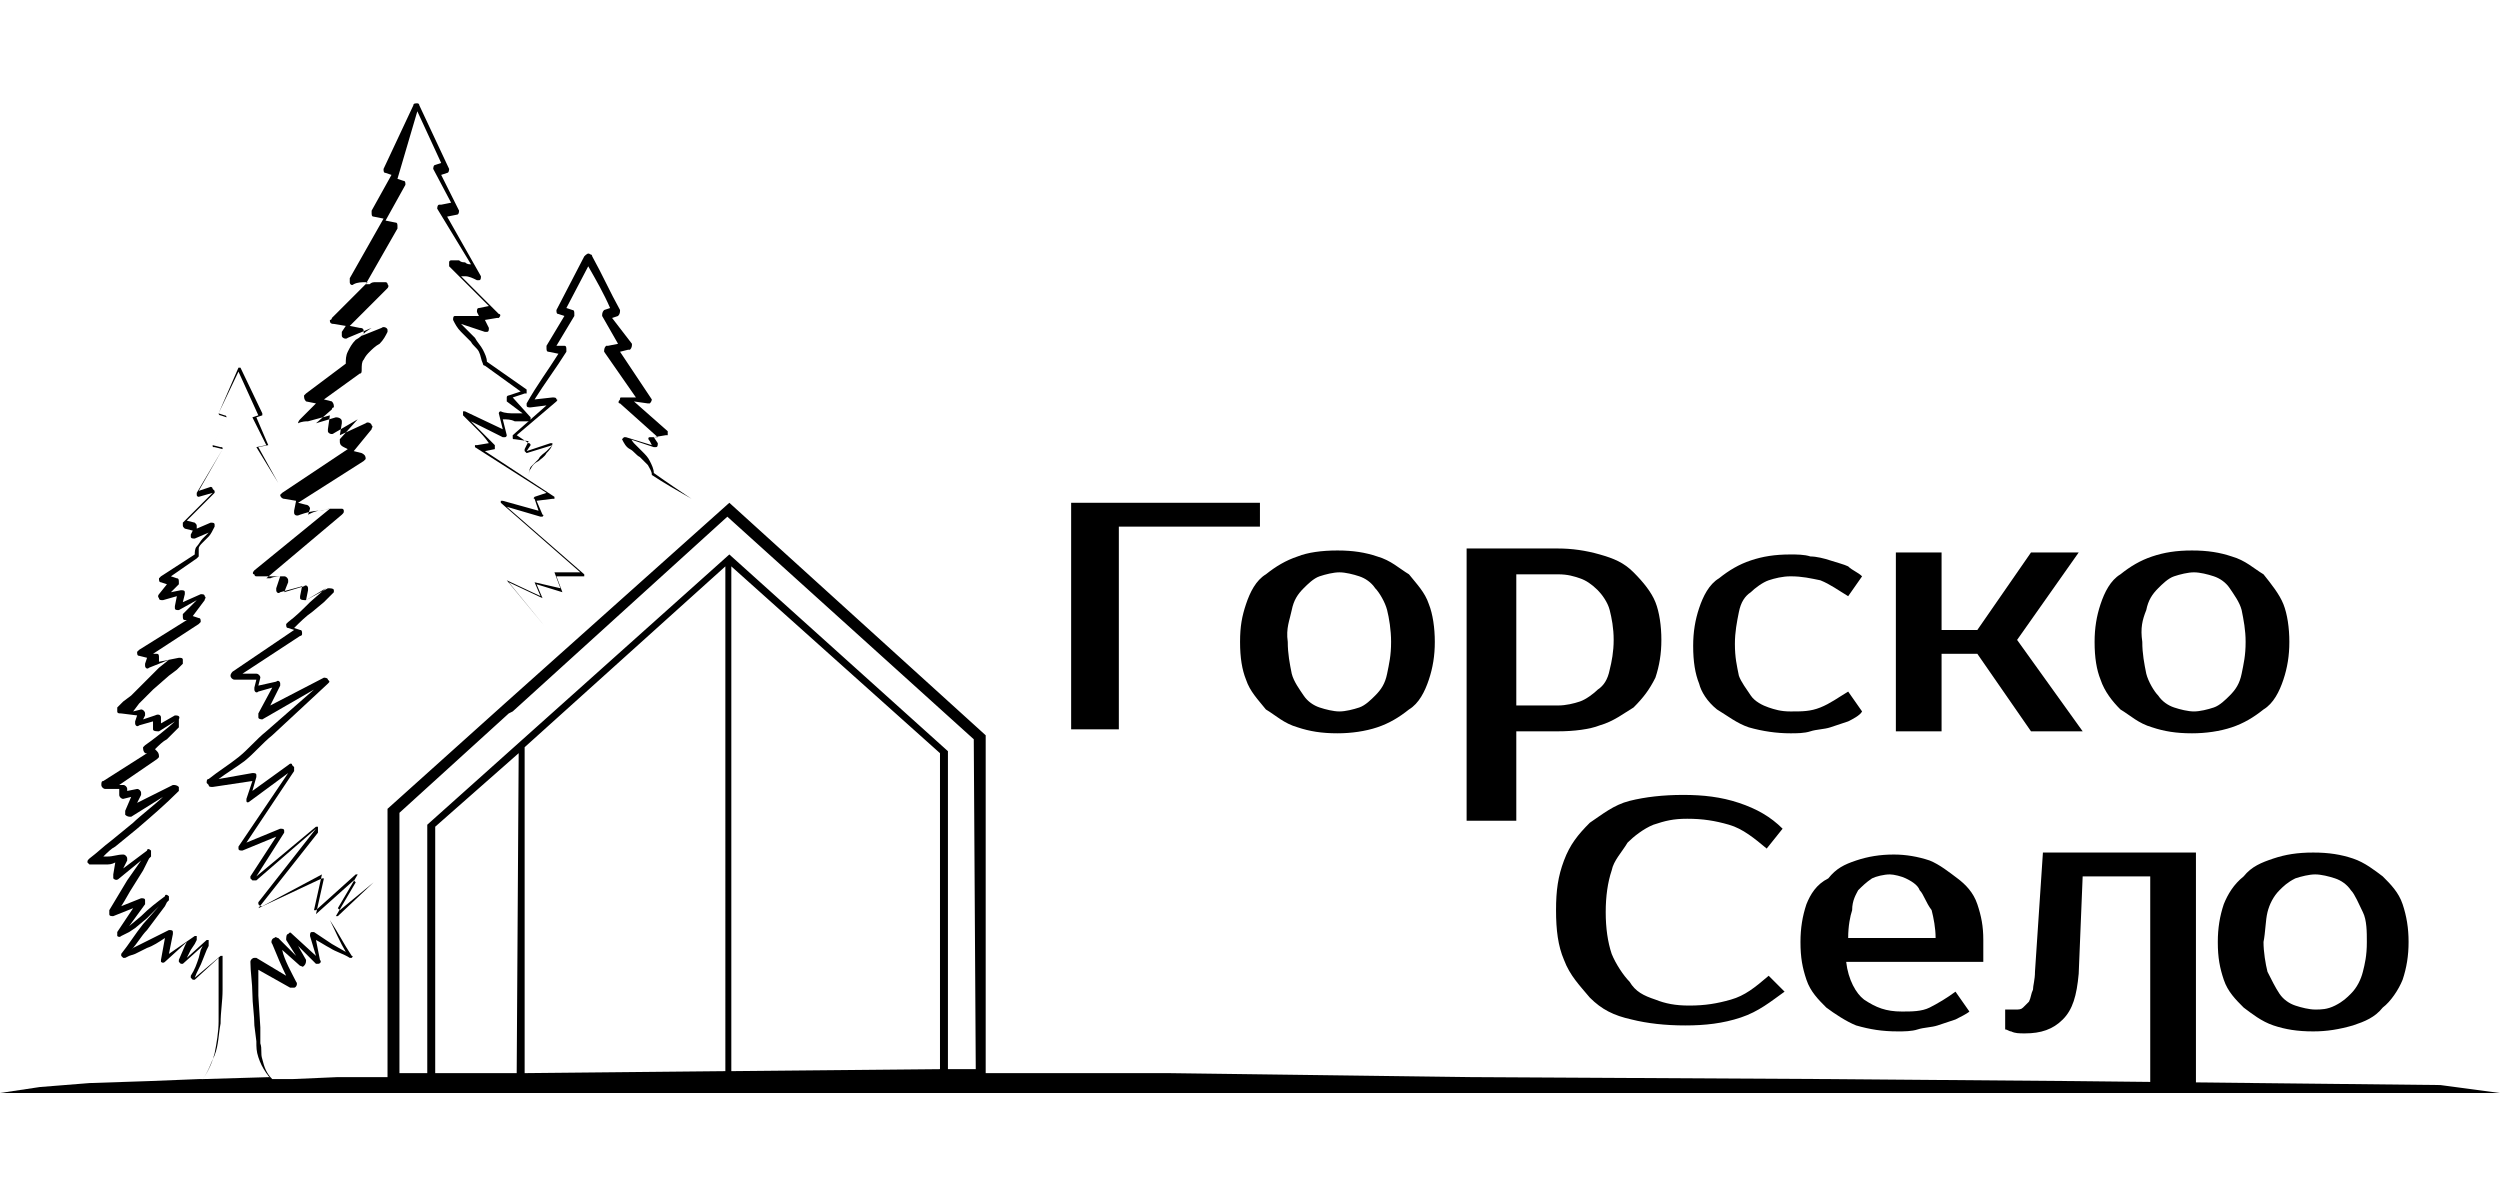 <?xml version="1.0" encoding="UTF-8"?> <svg xmlns="http://www.w3.org/2000/svg" xmlns:xlink="http://www.w3.org/1999/xlink" version="1.1" id="Layer_1" x="0px" y="0px" width="125.8px" height="60px" viewBox="0 0 125.8 60" style="enable-background:new 0 0 125.8 60;" xml:space="preserve"> <style type="text/css"> .st0{display:none;} </style> <rect x="-308.6" y="-706.5" class="st0" width="2000" height="2000"></rect> <polygon points="56.3,26.5 63.4,26.5 63.4,25.3 53.9,25.3 53.9,36.7 56.3,36.7 "></polygon> <path d="M62.4,32.3c0,0.8,0.1,1.4,0.3,1.9c0.2,0.6,0.6,1,1,1.5c0.5,0.3,0.9,0.7,1.6,0.9c0.6,0.2,1.2,0.3,2,0.3c0.7,0,1.4-0.1,2-0.3 s1.1-0.5,1.6-0.9c0.5-0.3,0.8-0.9,1-1.5s0.3-1.2,0.3-1.9s-0.1-1.4-0.3-1.9c-0.2-0.6-0.6-1-1-1.5c-0.5-0.3-0.9-0.7-1.6-0.9 c-0.6-0.2-1.2-0.3-2-0.3s-1.5,0.1-2,0.3c-0.6,0.2-1.1,0.5-1.6,0.9c-0.5,0.3-0.8,0.9-1,1.5C62.5,31,62.4,31.5,62.4,32.3z M65,30.7 c0.1-0.5,0.3-0.8,0.6-1.1c0.2-0.2,0.5-0.5,0.8-0.6s0.7-0.2,1-0.2s0.7,0.1,1,0.2s0.6,0.3,0.8,0.6c0.2,0.2,0.5,0.7,0.6,1.1 s0.2,1,0.2,1.6c0,0.7-0.1,1.1-0.2,1.6s-0.3,0.8-0.6,1.1c-0.2,0.2-0.5,0.5-0.8,0.6s-0.7,0.2-1,0.2s-0.7-0.1-1-0.2 c-0.3-0.1-0.6-0.3-0.8-0.6s-0.5-0.7-0.6-1.1c-0.1-0.5-0.2-1-0.2-1.6C64.7,31.6,64.9,31.2,65,30.7z"></path> <path d="M76.3,36.8h2.1c0.8,0,1.6-0.1,2.1-0.3c0.7-0.2,1.2-0.6,1.7-0.9c0.5-0.5,0.8-0.9,1.1-1.5c0.2-0.6,0.3-1.2,0.3-1.9 s-0.1-1.4-0.3-1.9s-0.6-1-1.1-1.5s-1-0.7-1.7-0.9c-0.7-0.2-1.4-0.3-2.1-0.3h-4.6v13.7h2.5V36.8z M76.3,28.9h2.1 c0.5,0,0.8,0.1,1.1,0.2c0.3,0.1,0.6,0.3,0.9,0.6c0.2,0.2,0.5,0.6,0.6,1s0.2,0.9,0.2,1.5c0,0.6-0.1,1.1-0.2,1.5 c-0.1,0.5-0.3,0.8-0.6,1c-0.2,0.2-0.6,0.5-0.9,0.6s-0.7,0.2-1.1,0.2h-2.1V28.9z"></path> <path d="M86.4,35.7c0.5,0.3,1,0.7,1.6,0.9c0.7,0.2,1.4,0.3,2.1,0.3c0.3,0,0.7,0,1-0.1s0.7-0.1,1-0.2c0.3-0.1,0.6-0.2,0.9-0.3 c0.2-0.1,0.6-0.3,0.7-0.5l-0.7-1c-0.5,0.3-0.9,0.6-1.4,0.8s-0.9,0.2-1.5,0.2c-0.5,0-0.8-0.1-1.1-0.2c-0.3-0.1-0.7-0.3-0.9-0.6 s-0.5-0.7-0.6-1c-0.1-0.5-0.2-0.9-0.2-1.6c0-0.6,0.1-1.1,0.2-1.6s0.3-0.8,0.6-1c0.2-0.2,0.6-0.5,0.9-0.6s0.7-0.2,1.1-0.2 c0.6,0,1,0.1,1.5,0.2c0.5,0.2,0.9,0.5,1.4,0.8l0.7-1c-0.2-0.2-0.5-0.3-0.7-0.5c-0.2-0.1-0.6-0.2-0.9-0.3c-0.3-0.1-0.7-0.2-1-0.2 c-0.3-0.1-0.7-0.1-1-0.1c-0.8,0-1.4,0.1-2,0.3c-0.6,0.2-1.1,0.5-1.6,0.9c-0.5,0.3-0.8,0.9-1,1.5s-0.3,1.2-0.3,1.9 c0,0.8,0.1,1.4,0.3,1.9C85.6,34.8,85.9,35.3,86.4,35.7z"></path> <polygon points="97.7,32.9 99.5,32.9 102.2,36.8 104.8,36.8 101.5,32.2 104.6,27.8 102.2,27.8 99.5,31.7 97.7,31.7 97.7,27.8 95.4,27.8 95.4,36.8 97.7,36.8 "></polygon> <path d="M106.7,35.7c0.5,0.3,0.9,0.7,1.6,0.9c0.6,0.2,1.2,0.3,2,0.3c0.7,0,1.4-0.1,2-0.3s1.1-0.5,1.6-0.9c0.5-0.3,0.8-0.9,1-1.5 s0.3-1.2,0.3-1.9s-0.1-1.4-0.3-1.9s-0.6-1-1-1.5c-0.5-0.3-0.9-0.7-1.6-0.9c-0.6-0.2-1.2-0.3-2-0.3s-1.4,0.1-2,0.3 c-0.6,0.2-1.1,0.5-1.6,0.9c-0.5,0.3-0.8,0.9-1,1.5s-0.3,1.2-0.3,1.9c0,0.8,0.1,1.4,0.3,1.9C105.9,34.8,106.3,35.3,106.7,35.7z M108,30.7c0.1-0.5,0.3-0.8,0.6-1.1c0.2-0.2,0.5-0.5,0.8-0.6s0.7-0.2,1-0.2s0.7,0.1,1,0.2s0.6,0.3,0.8,0.6s0.5,0.7,0.6,1.1 c0.1,0.5,0.2,1,0.2,1.6c0,0.7-0.1,1.1-0.2,1.6s-0.3,0.8-0.6,1.1c-0.2,0.2-0.5,0.5-0.8,0.6s-0.7,0.2-1,0.2s-0.7-0.1-1-0.2 c-0.3-0.1-0.6-0.3-0.8-0.6c-0.2-0.2-0.5-0.7-0.6-1.1c-0.1-0.5-0.2-1-0.2-1.6C107.7,31.6,107.8,31.2,108,30.7z"></path> <path d="M15.5,21.2l1.1-0.3l-0.1,0.7v0.1c0,0.1,0.2,0.2,0.3,0.1l1.2-0.7l-0.9,1c0,0,0,0,0,0.1s0,0.2,0.2,0.3l0.2,0.1l-3.3,2.2 l-0.1,0.1c0,0.1,0.1,0.2,0.2,0.2l0.6,0.1l-0.1,0.5v0.1c0,0.1,0.1,0.2,0.3,0.1c0.3-0.1,0.6-0.2,1-0.2c0.1,0,0.4-0.1,0.5-0.1l-3.8,3.1 l0,0c-0.1,0.1-0.1,0.2,0,0.2c0,0,0,0.1,0.1,0.1l0,0l0,0l0,0H13h0.1h0.2c0.1,0,0.3,0,0.4,0c0.1,0,0.3,0,0.4,0l-0.2,0.6v0.1 c0,0.1,0.1,0.2,0.2,0.1l1.1-0.3L15.1,30v0.1c0,0.1,0.2,0.1,0.3,0.1l1-0.6l-0.8,0.7c-0.4,0.4-0.7,0.7-1.1,1c0,0,0,0-0.1,0.1 c0,0.1,0,0.2,0.1,0.2l0.3,0.1l-3.1,2.1c0,0-0.1,0.1-0.1,0.2c0,0.1,0.1,0.2,0.2,0.2h1.1l-0.1,0.4v0.1c0,0.1,0.1,0.2,0.2,0.1l0.7-0.2 L13,35.9c0,0.1,0,0.1,0,0.2c0,0.1,0.2,0.1,0.2,0.1l2.6-1.5l-2.4,2.1c-0.5,0.4-0.9,0.9-1.4,1.3c-0.5,0.4-1,0.7-1.5,1.1 c-0.1,0-0.1,0.1-0.1,0.2l0.1,0.1c0,0.1,0.1,0.1,0.2,0.1l2-0.3l-0.3,0.9v0.1c0,0.1,0.1,0.1,0.2,0l1.9-1.4L12,42.6v0.1 c0,0.1,0.1,0.1,0.2,0.1l1.7-0.7l-1.3,2v0.1l0.1,0.1c0,0,0.1,0,0.2,0l3-2.6L13,45.4v0.1l0.1,0.1h0.1l3-1.6l-0.4,1.8l0,0 c0,0,0,0,0.1,0l2-1.8H18l-1,1.7l0,0l0.1,0.1l0,0l1.7-1.4l0.1,0.1l-1.1,2.4l0,0l0,0l1.1-2.4l0,0l-0.1-0.1l0,0L17,46.1h-0.1l1-1.7l0,0 l-0.1-0.1l0,0L15.9,46l0.4-1.8l0,0c0,0,0,0-0.1,0L13,45.7l0,0l3-3.8v-0.1v-0.2l0,0h-0.1l-3,2.5l1.4-2.2v-0.1c0-0.1-0.1-0.1-0.2-0.1 l-1.7,0.7l2.4-3.6c0-0.1,0-0.1,0-0.2l-0.1-0.1c0-0.1-0.1-0.1-0.2,0l-1.8,1.3l0.2-0.7c0,0,0,0,0-0.1s-0.1-0.1-0.2-0.1L11,39.2 c0.4-0.3,0.9-0.6,1.3-0.9c0.5-0.4,0.9-0.9,1.4-1.3l2.8-2.6c0.1-0.1,0.1-0.1,0-0.2c0-0.1-0.2-0.1-0.2-0.1l-2.7,1.4l0.5-1v-0.1 c0-0.1-0.1-0.2-0.2-0.1L13,34.5l0.1-0.4l0,0c0-0.1-0.1-0.2-0.2-0.2h-0.7l2.9-1.9c0,0,0.1,0,0.1-0.1s0-0.2-0.1-0.2l-0.3-0.1 c0.3-0.3,0.6-0.6,0.9-0.8l0.6-0.5l0.3-0.3l0.1-0.1l0.1-0.1l0,0l0,0l0,0l0,0l0,0l0,0v-0.1l0,0c0-0.1-0.2-0.1-0.3-0.1l-1.1,0.6 l0.1-0.5v-0.1c0-0.1-0.1-0.2-0.2-0.1l-1,0.3l0.2-0.5v-0.1c0-0.1-0.1-0.2-0.2-0.2l0,0c-0.2,0-0.5,0-0.7,0.1c-0.1,0-0.1,0-0.2,0 l3.8-3.2l0,0c0.1-0.1,0.1-0.1,0.1-0.2c0,0,0-0.1-0.1-0.1h-0.1l0,0l0,0l0,0H17h-0.1h-0.3c-0.2,0-0.3,0.1-0.5,0.1 c-0.2,0-0.4,0.1-0.6,0.2l0.1-0.3l0,0c0-0.1-0.1-0.2-0.2-0.2L15,25.3l3.3-2.1l0.1-0.1c0-0.1,0-0.2-0.2-0.3l-0.4-0.1l0.9-1.1 c0-0.1,0.1-0.1,0-0.2c0-0.1-0.2-0.2-0.3-0.1l-1.3,0.6l0.1-0.6v-0.1c0-0.1-0.1-0.2-0.3-0.2l-1,0.3l0.8-0.7c0,0,0-0.1,0.1-0.1 c0-0.1,0-0.2-0.1-0.3l-0.4-0.1l1.8-1.3c0.1,0,0.1-0.1,0.1-0.2l0,0c0-0.2,0-0.4,0.1-0.5c0.1-0.2,0.2-0.3,0.3-0.4 c0.1-0.1,0.3-0.3,0.5-0.4c0.2-0.2,0.3-0.4,0.4-0.6l0,0v-0.1c0-0.1-0.2-0.2-0.3-0.1l-1,0.4l0.1-0.1c0,0,0,0,0-0.1s0-0.2-0.2-0.2 l-0.5-0.1l1.9-1.9c0,0,0.1-0.1,0-0.2l0,0c0-0.1-0.1-0.1-0.1-0.1s0,0-0.1,0l0,0c0,0,0,0-0.1,0h-0.1c-0.1,0-0.1,0-0.2,0 s-0.2,0-0.3,0.1c-0.1,0-0.1,0-0.2,0l1.6-2.8c0,0,0,0,0-0.1s0-0.2-0.1-0.2l-0.5-0.1l1-1.8l0,0c0-0.1,0-0.2-0.1-0.2L20,9l1-3.4 l1.2,2.6l-0.3,0.1l0,0c-0.1,0-0.1,0.2-0.1,0.2l0.9,1.7l-0.5,0.1c0,0,0,0-0.1,0S22,10.5,22,10.5l1.7,2.8c-0.1,0-0.2,0-0.3-0.1 c-0.1,0-0.2,0-0.3-0.1h-0.2h-0.1c0,0,0,0-0.1,0l0,0l0,0c0,0-0.1,0-0.1,0.1l0,0c0,0.1,0,0.1,0,0.2l2,2l-0.5,0.1l0,0 c-0.1,0-0.1,0.1-0.1,0.2l0.1,0.2H23h-0.1c-0.1,0-0.1,0.1-0.1,0.2c0.1,0.2,0.2,0.4,0.4,0.6c0.2,0.2,0.3,0.3,0.5,0.5 c0.1,0.2,0.3,0.3,0.4,0.5s0.1,0.4,0.2,0.6l0,0c0,0,0,0.1,0.1,0.1l1.8,1.3l-0.6,0.2c0,0-0.1,0-0.1,0.1s0,0.1,0,0.2l0.8,0.6l0,0 c-0.1,0-0.2,0-0.4,0c-0.2,0-0.5,0-0.7-0.1l0,0l0,0c-0.1,0-0.1,0.1-0.1,0.1l0.2,0.8l-1.9-0.9l0,0c-0.1,0-0.1,0-0.1,0s0,0,0,0.1l0,0 l0,0l0,0l0,0l0,0v0.1l0.1,0.1l0.2,0.2l0.4,0.4c0.2,0.2,0.4,0.4,0.6,0.7L24,22.4c0,0,0,0-0.1,0v0.1l3.6,2.3L26.9,25l0,0 c0,0-0.1,0.1,0,0.1l0.2,0.6l-1.8-0.5h-0.1v0.1l4,3.5h-1.3l0,0l0,0l0.3,0.8l-1.3-0.3l0,0l0,0l0.3,0.7l-1.7-0.8l0,0l0,0l1.9,2.3 l-1.8-2.2l1.7,0.8l0,0l0,0L27,29.4l1.3,0.4l0,0l0,0L28,29h1.4l0,0c0,0,0,0,0-0.1l-3.9-3.4l1.7,0.5c0,0,0,0,0.1,0c0,0,0.1-0.1,0-0.1 L27,25.2l0.8-0.1c0,0,0,0,0.1,0V25l-3.5-2.3l0.5-0.1l0,0c0,0,0-0.1,0-0.2c-0.3-0.3-0.5-0.5-0.8-0.8l-0.4-0.4l0,0l1.6,0.8 c0,0,0,0,0.1,0s0.1-0.1,0.1-0.1l-0.2-0.8c0.2,0,0.4,0,0.6,0.1c0.1,0,0.2,0,0.4,0c0.1,0,0.1,0,0.2,0h0.1c0,0,0,0,0.1,0l0,0l0,0l0,0 c0-0.1,0-0.1,0-0.2l-0.9-1l0.6-0.2h0.1c0-0.1,0-0.1,0-0.2l-2-1.4c0-0.2-0.1-0.4-0.2-0.6S24,17.2,23.9,17c-0.2-0.2-0.3-0.3-0.5-0.5 c-0.1-0.1-0.1-0.1-0.2-0.2l1.2,0.4h0.1c0.1,0,0.1-0.1,0.1-0.2l-0.2-0.4L25,16h0.1c0.1-0.1,0.1-0.2,0-0.2l-1.9-1.9c0.1,0,0.1,0,0.2,0 c0.2,0,0.4,0.1,0.6,0.2h0.1c0.1,0,0.1-0.1,0.1-0.2l-1.7-3l0.5-0.1l0,0c0.1,0,0.1-0.2,0.1-0.2l-0.9-1.8l0.3-0.1l0,0 c0.1,0,0.1-0.2,0.1-0.2l-1.5-3.2c0,0,0-0.1-0.1-0.1s-0.2,0-0.2,0.1l-1.5,3.2l0,0c0,0.1,0,0.2,0.1,0.2l0.3,0.1l-1,1.8c0,0,0,0,0,0.1 s0,0.2,0.1,0.2l0.5,0.1l-1.7,3c0,0,0,0.1,0,0.2c0,0.1,0.1,0.2,0.2,0.1l0,0c0.2-0.1,0.4-0.1,0.6-0.1h0.1L16.7,16c0,0,0,0.1-0.1,0.1 c0,0.1,0,0.2,0.2,0.2l0.6,0.1l-0.2,0.3c0,0,0,0.1,0,0.2s0.2,0.2,0.3,0.1l1.2-0.5l-0.3,0.2c-0.1,0.1-0.3,0.3-0.5,0.4 c-0.2,0.2-0.3,0.4-0.4,0.6s-0.1,0.4-0.1,0.6l-2,1.5l-0.1,0.1c0,0.1,0,0.2,0.1,0.3l0.5,0.1l-0.8,0.8c0,0-0.1,0.1-0.1,0.2 C15.2,21.2,15.4,21.2,15.5,21.2z"></path> <path d="M27.6,17.7l0.5,0.1c-0.5,0.8-1.1,1.6-1.6,2.5l0,0v0.1c0,0.1,0.1,0.1,0.2,0.1l0.8-0.1l-1.7,1.5l0,0c0,0,0,0,0,0.1 s0,0.1,0.1,0.1l0.7,0.1l-0.2,0.4l0,0c0,0,0,0,0,0.1l0.1,0.1l1.3-0.4c-0.1,0.1-0.2,0.2-0.3,0.3c-0.1,0.1-0.3,0.2-0.4,0.4 c-0.1,0.1-0.3,0.3-0.4,0.4c-0.1,0.2-0.1,0.4-0.1,0.6c0-0.2,0-0.4,0.1-0.5c0.1-0.2,0.2-0.3,0.4-0.4c0.1-0.1,0.3-0.2,0.4-0.4 c0.1-0.1,0.3-0.3,0.3-0.5l0,0c0,0,0,0-0.1,0l0,0l-1.2,0.4l0.2-0.3l0,0c0,0,0-0.1-0.1-0.1l0,0L26,21.9l2-1.7c0,0,0.1-0.1,0-0.1 c0-0.1-0.1-0.1-0.2-0.1l0,0l-0.9,0.1c0.5-0.8,1.1-1.6,1.6-2.4c0,0,0,0,0-0.1s0-0.2-0.1-0.2H28l0.9-1.5c0,0,0,0,0-0.1s0-0.2-0.1-0.2 l0,0l-0.3-0.1l1.1-2.1c0.4,0.7,0.8,1.4,1.1,2.1l-0.3,0.1l0,0l0,0c-0.1,0.1-0.1,0.2-0.1,0.3l0.8,1.4l-0.5,0.1l0,0c0,0,0,0-0.1,0 c-0.1,0.1-0.1,0.2-0.1,0.3L32,20h-0.7l0,0c-0.1,0-0.1,0-0.1,0.1c-0.1,0.1-0.1,0.2,0,0.2l1.9,1.7h-0.4l0,0l0,0c-0.1,0-0.1,0.1,0,0.2 l0.1,0.2L31.5,22l0,0c0,0,0,0-0.1,0l-0.1,0.1c0.1,0.2,0.2,0.4,0.4,0.5c0.2,0.1,0.3,0.3,0.5,0.4c0.1,0.1,0.3,0.3,0.4,0.4 c0.1,0.2,0.2,0.3,0.2,0.5l0,0l0,0c0.6,0.4,1.3,0.8,2,1.2c-0.6-0.4-1.2-0.8-1.9-1.3c0-0.2-0.1-0.4-0.2-0.6c-0.1-0.2-0.2-0.3-0.4-0.5 c-0.1-0.1-0.3-0.3-0.4-0.4s-0.1-0.2-0.2-0.2l1.2,0.4H33c0.1,0,0.1-0.1,0.1-0.2l0,0L32.9,22l0.6-0.1h0.1c0-0.1,0-0.1,0-0.2l0,0 l-1.7-1.5l0.7,0.1h0.1c0.1-0.1,0.1-0.2,0.1-0.2l0,0l-1.6-2.4l0.4-0.1c0,0,0,0,0.1,0c0.1-0.1,0.1-0.2,0.1-0.3l0,0l-1-1.3l0.3-0.1l0,0 c0.1-0.1,0.1-0.2,0.1-0.3l0,0c-0.5-0.9-0.9-1.8-1.4-2.7l0,0c0,0,0-0.1-0.1-0.1c-0.1-0.1-0.2,0-0.3,0.1L28,15.6l0,0l0,0 c0,0.1,0,0.2,0.1,0.2l0.3,0.1l-0.9,1.5l0,0c0,0,0,0,0,0.1C27.5,17.6,27.5,17.7,27.6,17.7z"></path> <path d="M92.1,54.3L74,54.2L58.8,54h-9.2V37L36.7,25.3l0,0L25.4,35.4l-5.9,5.3l0,0v13.5h-0.2H17l-2.3,0.1h-1c-0.3-0.3-0.4-0.6-0.5-1 c-0.1-0.3,0-0.5-0.1-0.8v-0.8L13,50.1v-1.3l1.6,0.9c0.1,0,0.1,0,0.2,0c0.1,0,0.2-0.2,0.1-0.3l0,0c-0.2-0.4-0.6-1.1-0.7-1.6l0.9,0.8 l0,0c0.1,0,0.1,0.1,0.2,0c0.1-0.1,0.1-0.2,0.1-0.3L15,47.6l0.9,0.9l0,0H16c0.1,0,0.2-0.1,0.1-0.2l-0.2-1c0.2,0.1,0.5,0.3,0.7,0.4 c0.3,0.2,0.7,0.3,1,0.5l0,0h0.1c0,0,0.1-0.1,0-0.1c-0.4-0.6-0.7-1.2-1.1-1.8c0.3,0.6,0.5,1.1,0.8,1.6l-0.7-0.4 c-0.3-0.2-0.6-0.4-0.9-0.6h-0.1c-0.1,0-0.1,0.1-0.1,0.2l0,0l0.3,1L14.7,47c-0.1-0.1-0.1-0.1-0.2,0c-0.1,0-0.1,0.2-0.1,0.3l0,0 l0.5,0.8L14,47.2l0,0c-0.1,0-0.1-0.1-0.2,0c-0.1,0-0.2,0.2-0.1,0.3c0.2,0.5,0.5,1.2,0.7,1.6l-1.5-0.9l0,0h-0.1 c-0.1,0-0.2,0.1-0.2,0.2c0,0.5,0.1,1.1,0.1,1.6s0.1,1.1,0.1,1.6l0.1,0.8c0,0.3,0,0.5,0.1,0.8s0.2,0.5,0.4,0.8 c0.1,0.1,0.1,0.2,0.2,0.2l-3.4,0.1c0.3-0.4,0.4-0.8,0.6-1.2c0.2-0.5,0.2-1.1,0.3-1.6c0-0.6,0.1-1.1,0.1-1.7c0-0.6,0-1.1,0-1.7l0,0 h-0.1l-1.3,1.1l0,0c0.1-0.3,0.3-0.6,0.4-0.9l0.2-0.5l0.1-0.2v-0.1v-0.1l0,0l0,0v-0.1h-0.1l0,0l-1,0.9l0.2-0.4l0.2-0.3l0.1-0.2v-0.1 l0,0l0,0l0,0l0,0v-0.1l0,0H9.8L8.5,48l0.2-1v-0.1c0-0.1-0.1-0.1-0.2-0.1l0,0c-0.4,0.2-0.8,0.4-1.2,0.6l-0.6,0.3l-0.1,0.1 c0.3-0.3,0.5-0.7,0.8-1L8,46l0.3-0.4l0.1-0.2l0.1-0.1v-0.1l0,0l0,0l0,0l0,0l0,0v-0.1l0,0l0,0c-0.1-0.1-0.2-0.1-0.2,0 c-0.4,0.3-0.8,0.6-1.2,1l-0.6,0.5l0.8-1.1c0,0,0-0.1,0-0.2c0-0.1-0.1-0.1-0.2-0.1l0,0l-1,0.4c0.2-0.3,0.4-0.7,0.6-1l0.5-0.8l0.2-0.4 l0.1-0.2l0.1-0.1V43l0,0l0,0l0,0l0,0c0-0.1,0-0.1,0-0.2l0,0c-0.1-0.1-0.2-0.1-0.2,0l-1.2,0.9l0.2-0.4v-0.1c0-0.1-0.1-0.2-0.2-0.2 l0,0c-0.3,0-0.5,0.1-0.8,0.1H5.2c0.2-0.2,0.4-0.4,0.6-0.5l1.1-0.9c0.7-0.6,1.4-1.2,2.1-1.9c0,0,0-0.1,0-0.2 c-0.1-0.1-0.2-0.1-0.3-0.1l0,0l-1.8,0.9L7.1,40v-0.1c0-0.1-0.1-0.2-0.2-0.2l-0.5,0.1v-0.1l0,0c0-0.1-0.1-0.2-0.2-0.2H6l1.9-1.3 L8,38.1c0-0.1,0-0.2-0.1-0.3l-0.1-0.1c0.2-0.2,0.4-0.4,0.6-0.5l0.4-0.4L9,36.6v-0.2l0,0l0,0l0,0l0,0l0,0c0,0,0,0,0-0.1v-0.1l0,0 C9.1,36,8.9,36,8.8,36l0,0l-0.7,0.4v-0.2v-0.1C8.1,36,8,35.9,7.8,36l-0.6,0.2L7.3,36v-0.1c0-0.1-0.1-0.2-0.2-0.2l-0.4,0.1L7,35.4 l0.7-0.7L8.5,34l0.4-0.3l0.2-0.2l0.1-0.1l0,0l0,0l0,0c0,0,0,0,0-0.1v-0.1c0-0.1-0.1-0.1-0.2-0.1l0,0l-1,0.2v-0.2l0,0 c0-0.1,0-0.2-0.1-0.2H7.7l2.3-1.5l0.1-0.1c0-0.1,0-0.2-0.1-0.2L9.7,31l0.6-0.8c0-0.1,0.1-0.1,0-0.2c0-0.1-0.1-0.1-0.2-0.1l-0.9,0.4 l0.1-0.4l0,0c0,0,0,0,0-0.1s-0.1-0.1-0.2-0.1l-0.5,0.1L9,29.4l0,0c0,0,0,0,0-0.1s0-0.2-0.1-0.2L8.6,29l1.3-0.9L10,28l0,0 c0-0.1,0-0.3,0-0.4s0.1-0.2,0.2-0.3c0.1-0.1,0.2-0.2,0.3-0.3c0.1-0.1,0.2-0.3,0.3-0.5l0,0v-0.1c0-0.1-0.1-0.1-0.2-0.1l-0.7,0.3v-0.1 l0,0l0,0c0-0.1,0-0.1-0.1-0.2l-0.4-0.1l1.4-1.4v-0.1l-0.1-0.1l0,0c0-0.1-0.1-0.1-0.1-0.1L10,24.7l1.2-2.1l0,0l0,0 c0-0.1,0-0.1-0.1-0.1l-0.4-0.1l0.7-1.4l0,0l0,0c0,0,0-0.1-0.1-0.1L11,20.8l1-2.1l1,2.2L12.7,21l0,0l0,0l0.7,1.4l-0.5,0.1l0,0l0,0 l1.1,1.8l-1-1.8l0.5-0.1l0,0l0,0L12.9,21l0.3-0.1l0,0c0,0,0,0,0-0.1l-1.1-2.3l0,0H12l-1,2.3l0,0c0,0,0,0.1,0.1,0.1l0,0l0.3,0.1 l-0.7,1.4l0,0c0,0.1,0,0.1,0.1,0.1l0,0l0.4,0.1l-1.3,2.2v0.1C9.9,25,10,25,10,25l0,0l0.7-0.2l-1.5,1.5c0,0,0,0,0,0.1s0,0.1,0.1,0.2 l0,0l0.4,0.1l-0.1,0.2V27c0,0.1,0.1,0.1,0.2,0.1l0,0l0.7-0.3l0,0c-0.1,0.1-0.2,0.2-0.3,0.3c-0.1,0.1-0.2,0.3-0.3,0.4 s-0.1,0.3-0.1,0.4L8.1,29c0,0,0,0-0.1,0.1c0,0.1,0,0.2,0.1,0.2l0,0l0.3,0.1L8,29.9c0,0-0.1,0.1,0,0.2c0,0.1,0.1,0.1,0.2,0.1l0,0 L8.9,30l-0.1,0.5v0.1c0,0.1,0.1,0.1,0.2,0.1l0,0l0.9-0.5l-0.7,0.7c0,0,0,0,0,0.1s0,0.2,0.1,0.2h0.1L7,32.7l-0.1,0.1 c0,0.1,0,0.2,0.1,0.2l0.4,0.1l-0.1,0.3v0.1c0,0.1,0.1,0.2,0.2,0.1l1-0.4L8,33.6l-0.7,0.7L6.6,35l-0.4,0.3L6,35.5l-0.1,0.1l0,0l0,0 l0,0c0,0,0,0,0,0.1s0,0.1,0,0.1c0,0.1,0.1,0.1,0.2,0.1l0,0L6.9,36l-0.1,0.3v0.1c0,0.1,0.1,0.2,0.2,0.1l0.7-0.2v0.3v0.1 c0,0.1,0.2,0.1,0.3,0.1l0.8-0.5c-0.3,0.3-1.2,1-1.5,1.2c0,0,0,0-0.1,0.1c0,0.1,0,0.2,0.1,0.3h0.1l-2.2,1.4c-0.1,0-0.1,0.1-0.1,0.2 c0,0.1,0.1,0.2,0.2,0.2H6v0.2V40c0,0.1,0.1,0.2,0.2,0.2l0.4-0.1l-0.3,0.7c0,0.1,0,0.1,0,0.2c0.1,0.1,0.2,0.1,0.3,0.1l1.6-1 c-0.3,0.3-1.2,1-1.5,1.3l-1.1,0.9c-0.4,0.3-0.7,0.6-1.1,0.9l0,0c-0.1,0.1-0.1,0.1-0.1,0.2l0.1,0.1l0,0l0,0l0,0h0.1h0.1h0.2h0.4 c0.2,0,0.3,0,0.5-0.1L5.7,44c0,0.1,0,0.1,0,0.2c0.1,0.1,0.2,0.1,0.3,0l1.1-0.9l-0.7,1c-0.3,0.5-0.6,1-0.9,1.5c0,0,0,0.1,0,0.2 c0,0.1,0.1,0.1,0.2,0.1l1-0.4l-0.8,1.2c0,0.1,0,0.2,0,0.2l0,0c0,0,0.1,0.1,0.2,0l0,0l0,0l0,0l0,0l0,0l0,0L6.3,47l0.2-0.1l0.3-0.2 l0.6-0.5c0.1-0.1,0.5-0.5,0.6-0.6l-0.8,0.9c-0.4,0.5-0.7,1-1.1,1.5v0.1l0,0l0.1,0.1l0,0l0,0l0,0l0,0l0,0h0.1l0.2-0.1L6.8,48l0.6-0.3 c0.3-0.1,0.6-0.3,0.9-0.5l-0.2,1.1l0,0v0.1c0,0,0.1,0.1,0.2,0l1.1-1l-0.1,0.2L9,48.3l0,0v0.1l0.1,0.1l0,0h0.1l1-0.9l-0.1,0.2 L10,48.2c-0.1,0.3-0.2,0.6-0.4,0.9l0,0v0.1l0.1,0.1l0,0h0.1l1.2-1.1c0,0.5,0,1,0,1.5c0,0.6,0,1.1,0,1.7c0,0.5-0.1,1.1-0.2,1.6 c-0.1,0.4-0.3,0.9-0.6,1.3H10l-2.5,0.1l-3,0.1L2,54.7L0,55h33.5h92.3l-3-0.4l-18.5-0.2 M26,54h-4.1V43.9v-2.3l4.2-3.7L26,54L26,54z M36.5,53.9L26.4,54V37.6l10.1-9.1V53.9z M47.3,53.8l-10.5,0.1V28.5l10.5,9.4V53.8z M49.1,53.8h-1.4v-16l-11-9.9L21.5,41.5V54h-1.4 V40.9l0,0l5.5-5l0.2-0.1L36.6,26L49,37.2L49.1,53.8L49.1,53.8z"></path> <path d="M81.9,42.4c0.3-0.3,0.8-0.7,1.3-0.9c0.6-0.2,1-0.3,1.7-0.3c0.8,0,1.4,0.1,2.1,0.3s1.3,0.7,1.9,1.2l0.8-1 c-0.6-0.6-1.3-1-2.2-1.3S85.7,40,84.7,40s-1.9,0.1-2.7,0.3c-0.8,0.2-1.4,0.7-2,1.1c-0.6,0.6-1,1.1-1.3,1.9c-0.3,0.8-0.4,1.5-0.4,2.5 s0.1,1.8,0.4,2.5c0.3,0.8,0.8,1.3,1.3,1.9c0.6,0.6,1.2,0.9,2.1,1.1c0.8,0.2,1.7,0.3,2.7,0.3s1.9-0.1,2.8-0.4 c0.9-0.3,1.5-0.8,2.2-1.3L89,49.1c-0.7,0.6-1.2,1-1.9,1.2c-0.7,0.2-1.3,0.3-2.1,0.3c-0.7,0-1.2-0.1-1.7-0.3c-0.6-0.2-1-0.4-1.3-0.9 c-0.3-0.3-0.7-0.9-0.9-1.4c-0.2-0.6-0.3-1.3-0.3-2.1s0.1-1.5,0.3-2.1C81.2,43.3,81.6,42.9,81.9,42.4z"></path> <path d="M90.9,45.5c-0.2,0.6-0.3,1.2-0.3,1.9c0,0.8,0.1,1.3,0.3,1.9c0.2,0.6,0.6,1,1,1.4c0.4,0.3,1,0.7,1.5,0.9 c0.7,0.2,1.3,0.3,2.1,0.3c0.3,0,0.7,0,1-0.1s0.7-0.1,1-0.2c0.3-0.1,0.6-0.2,0.9-0.3c0.2-0.1,0.6-0.3,0.7-0.4l-0.7-1 c-0.4,0.3-0.9,0.6-1.3,0.8s-0.9,0.2-1.4,0.2c-0.8,0-1.3-0.2-1.9-0.6c-0.4-0.3-0.8-1-0.9-1.9h6.9v-1.1c0-0.7-0.1-1.2-0.3-1.8 c-0.2-0.6-0.6-1-1-1.3s-0.9-0.7-1.4-0.9c-0.6-0.2-1.2-0.3-1.8-0.3c-0.7,0-1.3,0.1-1.9,0.3s-1,0.4-1.4,0.9 C91.4,44.5,91.1,45,90.9,45.5z M93.5,44.8c0.2-0.2,0.4-0.4,0.7-0.6c0.2-0.1,0.6-0.2,0.9-0.2c0.2,0,0.6,0.1,0.8,0.2 c0.2,0.1,0.6,0.3,0.7,0.6c0.2,0.2,0.3,0.6,0.6,1c0.1,0.4,0.2,0.9,0.2,1.4H93c0-0.6,0.1-1.1,0.2-1.4C93.2,45.3,93.4,45,93.5,44.8z"></path> <path d="M111.9,45.5c-0.2,0.6-0.3,1.2-0.3,1.9c0,0.8,0.1,1.3,0.3,1.9c0.2,0.6,0.6,1,1,1.4c0.4,0.3,0.9,0.7,1.5,0.9s1.2,0.3,2,0.3 c0.7,0,1.3-0.1,2-0.3c0.6-0.2,1.1-0.4,1.5-0.9c0.4-0.3,0.8-0.9,1-1.4c0.2-0.6,0.3-1.2,0.3-1.9s-0.1-1.3-0.3-1.9 c-0.2-0.6-0.6-1-1-1.4c-0.4-0.3-0.9-0.7-1.5-0.9s-1.2-0.3-2-0.3s-1.4,0.1-2,0.3s-1.1,0.4-1.5,0.9C112.4,44.5,112.1,45,111.9,45.5z M114.1,45.9c0.1-0.4,0.3-0.8,0.6-1.1c0.2-0.2,0.4-0.4,0.8-0.6c0.3-0.1,0.7-0.2,1-0.2s0.7,0.1,1,0.2c0.3,0.1,0.6,0.3,0.8,0.6 c0.2,0.2,0.4,0.7,0.6,1.1s0.2,1,0.2,1.5c0,0.7-0.1,1.1-0.2,1.5s-0.3,0.8-0.6,1.1c-0.2,0.2-0.4,0.4-0.8,0.6s-0.7,0.2-1,0.2 s-0.7-0.1-1-0.2c-0.3-0.1-0.6-0.3-0.8-0.6s-0.4-0.7-0.6-1.1c-0.1-0.4-0.2-1-0.2-1.5C114,46.9,114,46.3,114.1,45.9z"></path> <path d="M102.4,48.9c0,0.4-0.1,0.7-0.1,0.9c-0.1,0.2-0.1,0.4-0.2,0.6c-0.1,0.1-0.2,0.2-0.3,0.3c-0.1,0.1-0.2,0.1-0.4,0.1h-0.5v1 c0.1,0,0.2,0.1,0.3,0.1c0.2,0.1,0.4,0.1,0.7,0.1c0.8,0,1.4-0.2,1.9-0.7s0.7-1.2,0.8-2.3l0.2-4.9h3.4v10.7h2.3V42.9h-7.7L102.4,48.9z "></path> </svg> 